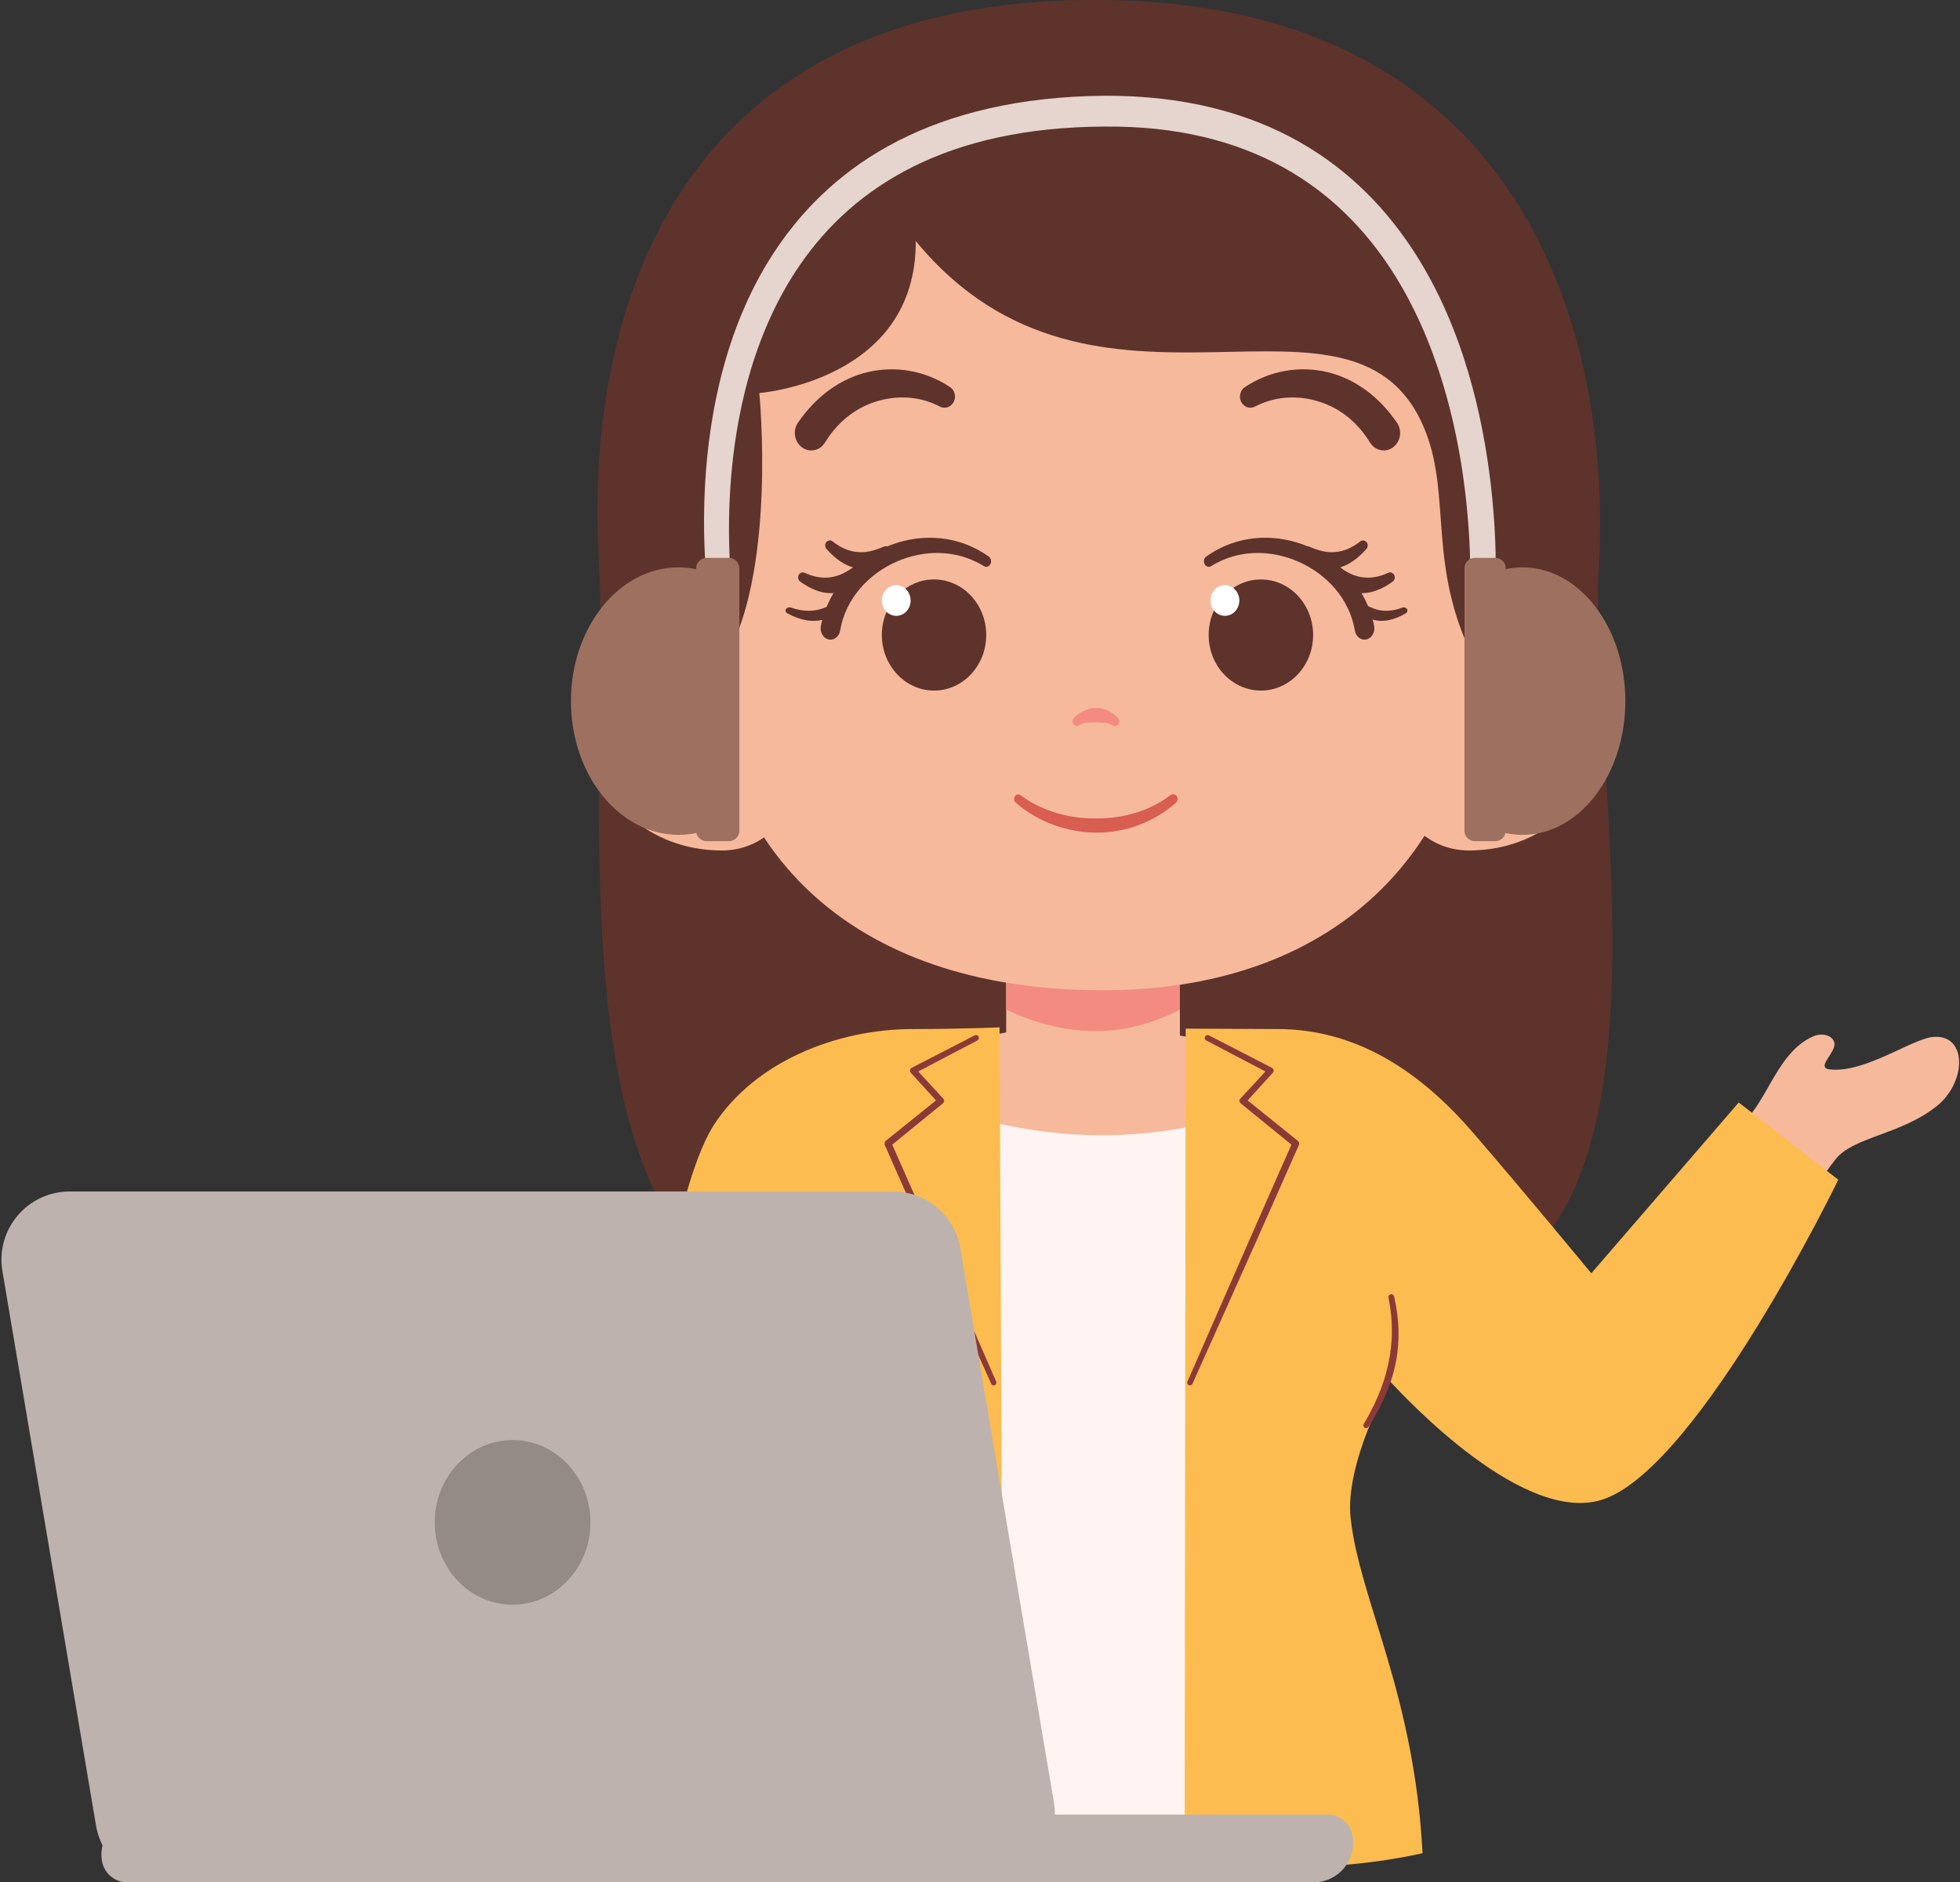 <?xml version="1.0" encoding="UTF-8"?>
<!DOCTYPE svg PUBLIC '-//W3C//DTD SVG 1.0//EN'
          'http://www.w3.org/TR/2001/REC-SVG-20010904/DTD/svg10.dtd'>
<svg height="85.1" preserveAspectRatio="xMidYMid meet" version="1.0" viewBox="0.5 -0.0 88.6 85.1" width="88.6" xmlns="http://www.w3.org/2000/svg" xmlns:xlink="http://www.w3.org/1999/xlink" zoomAndPan="magnify"
><rect x="0.5" y="-0.0" width="88.6" height="85.1" fill="#333333" stroke="none"/><defs
  ><clipPath id="a"
    ><path d="M 63 46 L 89.059 46 L 89.059 68 L 63 68 Z M 63 46"
    /></clipPath
    ><clipPath id="b"
    ><path d="M 0 53 L 49 53 L 49 85.109 L 0 85.109 Z M 0 53"
    /></clipPath
    ><clipPath id="c"
    ><path d="M 5 82 L 62 82 L 62 85.109 L 5 85.109 Z M 5 82"
    /></clipPath
  ></defs
  ><g
  ><g
    ><path d="M 50.062 -0.004 C 30.34 -0.039 26.957 15.105 27.57 25.324 C 28.062 33.52 25.773 51.578 32.691 57.355 C 39.613 63.137 62.586 62.84 69.305 57.051 C 76.023 51.258 72.312 33.938 72.777 25.566 C 73.352 15.164 69.43 0.031 50.062 -0.004" fill="#5e332c" fill-rule="evenodd"
    /></g
    ><g
    ><path d="M 53.836 42.719 L 45.984 42.719 L 45.984 46.68 L 41.664 47.496 L 41.664 62.059 L 58.957 62.059 L 58.957 47.605 L 53.836 46.824 L 53.836 42.719" fill="#f6b99c" fill-rule="evenodd"
    /></g
    ><g
    ><path d="M 53.836 42.719 L 45.984 42.719 L 45.984 45.648 C 48.559 46.848 51.168 47.035 53.836 45.648 L 53.836 42.719" fill="#f38b81" fill-rule="evenodd"
    /></g
    ><g
    ><path d="M 59.652 49.203 C 53.066 52.199 46.852 51.871 40.902 49.203 C 39.957 60.598 39.965 82.164 39.965 82.164 C 46.539 83.34 53.336 83.367 60.41 82.078 C 60.41 82.078 60.832 60.512 59.652 49.203" fill="#fff4f1" fill-rule="evenodd"
    /></g
    ><g clip-path="url(#a)"
    ><path d="M 79.719 50.285 C 80.586 49.121 81.059 47.512 82.43 46.871 C 82.879 46.66 83.367 46.828 83.422 47.16 C 83.496 47.598 82.562 48.277 83.211 48.352 C 84.812 48.531 86.977 46.934 87.918 46.879 C 89.457 46.785 89.383 48.961 88.039 50.02 C 86.402 51.312 84.309 51.391 83.488 52.398 C 81.191 55.219 75.832 66.98 72.781 67.402 C 69.168 67.902 66.113 64.68 63.738 61.859 L 69.926 57.891 L 71.773 60.199 C 71.773 60.199 77.602 53.133 79.719 50.285" fill="#f6b99c" fill-rule="evenodd"
    /></g
    ><g
    ><path d="M 31.477 79.84 C 31.832 80.707 32.746 80.719 33.312 80.98 C 33.621 81.121 33.512 81.629 33.137 81.777 C 31.93 82.254 30.938 81.352 30.938 81.352 L 31.477 79.84" fill="#f38b81" fill-rule="evenodd"
    /></g
    ><g
    ><path d="M 38.273 57.09 C 38.273 57.09 34.34 70.688 34.23 75.969 C 34.207 77.191 35.445 77.766 35.371 80.008 C 35.344 80.855 34.594 80.809 34.5 80.578 C 34.227 79.902 32.977 77.98 32.168 78.527 C 30.672 79.539 32.438 81.695 32.754 82.609 C 32.91 83.066 32.719 83.465 32.387 83.477 C 31.543 83.512 28.926 82.367 28.773 80.227 C 28.613 77.938 29.879 75.383 29.879 75.383 C 30.363 70.25 31.066 59.914 32.02 54.996 L 38.273 57.09" fill="#f6b99c" fill-rule="evenodd"
    /></g
    ><g
    ><path d="M 54.051 84.188 C 54.051 84.188 59.555 84.965 64.805 83.789 C 64.43 76.566 61.969 72.359 61.555 68.652 C 61.27 66.129 63.348 62.473 63.348 62.473 C 64.02 63.184 69.488 69.098 73.062 67.758 C 77.398 66.133 83.598 53.34 83.598 53.34 L 79.098 49.848 L 72.434 57.57 C 72.434 57.57 69.238 53.695 67.062 51.184 C 64.715 48.469 61.844 46.527 58.242 46.527 C 57.477 46.527 54.098 46.508 54.098 46.508 L 54.051 84.188" fill="#fdbc50" fill-rule="evenodd"
    /></g
    ><g
    ><path d="M 45.859 84.074 L 45.684 46.449 C 45.684 46.449 43.969 46.527 41.773 46.527 C 38.266 46.527 34.613 48.031 32.777 50.852 C 29.727 55.547 27.652 79.758 27.695 82.641 L 33.266 83.574 L 37.133 63.66 C 37.133 63.66 38.523 65.773 38.023 68.625 C 37.391 72.234 35.453 76.973 35.215 83.789 C 40.66 84.945 45.859 84.074 45.859 84.074" fill="#fdbc50" fill-rule="evenodd"
    /></g
    ><g
    ><path d="M 44.562 46.812 L 41.711 48.281 C 41.672 48.301 41.645 48.34 41.637 48.383 C 41.629 48.426 41.641 48.469 41.672 48.504 L 42.812 49.754 L 40.539 51.582 C 40.484 51.629 40.469 51.703 40.496 51.77 C 40.496 51.77 41.387 53.797 42.41 56.09 C 43.746 59.098 45.305 62.562 45.305 62.562 C 45.332 62.629 45.406 62.656 45.469 62.629 C 45.531 62.602 45.559 62.527 45.531 62.465 C 45.531 62.465 44.016 58.98 42.691 55.969 C 41.82 53.98 41.031 52.203 40.832 51.754 L 43.121 49.887 C 43.152 49.863 43.172 49.824 43.176 49.781 C 43.18 49.742 43.164 49.699 43.137 49.672 L 42.008 48.445 L 44.68 47.043 C 44.746 47.012 44.77 46.93 44.734 46.867 C 44.703 46.805 44.625 46.777 44.562 46.812" fill="#8b3a37" fill-rule="evenodd"
    /></g
    ><g
    ><path d="M 55.027 47.043 L 57.703 48.445 L 56.57 49.672 C 56.543 49.699 56.527 49.742 56.531 49.781 C 56.535 49.824 56.555 49.863 56.586 49.887 L 58.879 51.754 C 58.68 52.203 57.891 53.98 57.02 55.969 C 55.695 58.98 54.18 62.465 54.18 62.465 C 54.148 62.527 54.18 62.602 54.242 62.629 C 54.305 62.656 54.379 62.629 54.406 62.562 C 54.406 62.562 55.961 59.098 57.301 56.09 C 58.32 53.797 59.215 51.77 59.215 51.77 C 59.242 51.703 59.223 51.629 59.168 51.582 L 56.898 49.754 L 58.035 48.504 C 58.066 48.469 58.082 48.426 58.074 48.383 C 58.066 48.34 58.035 48.301 57.996 48.281 L 55.148 46.812 C 55.086 46.777 55.008 46.805 54.973 46.867 C 54.941 46.93 54.965 47.012 55.027 47.043" fill="#8b3a37" fill-rule="evenodd"
    /></g
    ><g
    ><path d="M 63.266 58.672 C 63.371 59.191 63.418 59.684 63.418 60.152 C 63.422 60.668 63.363 61.156 63.266 61.629 C 63.184 62.02 63.07 62.398 62.934 62.77 C 62.723 63.328 62.457 63.863 62.148 64.383 C 62.113 64.441 62.133 64.52 62.191 64.555 C 62.25 64.59 62.328 64.57 62.363 64.512 C 62.691 63.988 62.984 63.445 63.215 62.879 C 63.367 62.496 63.488 62.102 63.578 61.691 C 63.68 61.203 63.73 60.688 63.719 60.148 C 63.707 59.66 63.641 59.152 63.52 58.617 C 63.504 58.547 63.438 58.504 63.367 58.52 C 63.297 58.535 63.25 58.602 63.266 58.672" fill="#8b3a37" fill-rule="evenodd"
    /></g
    ><g
    ><path d="M 36.25 58.617 C 36.129 59.152 36.066 59.66 36.055 60.148 C 36.043 60.688 36.09 61.203 36.195 61.691 C 36.281 62.102 36.406 62.496 36.559 62.879 C 36.785 63.445 37.078 63.988 37.41 64.512 C 37.445 64.57 37.52 64.59 37.582 64.555 C 37.637 64.52 37.656 64.441 37.621 64.383 C 37.312 63.863 37.047 63.328 36.84 62.77 C 36.699 62.398 36.586 62.02 36.504 61.629 C 36.406 61.156 36.352 60.668 36.352 60.152 C 36.352 59.684 36.398 59.191 36.504 58.672 C 36.52 58.602 36.477 58.535 36.406 58.52 C 36.336 58.504 36.266 58.547 36.25 58.617" fill="#8b3a37" fill-rule="evenodd"
    /></g
    ><g
    ><path d="M 66.797 13.426 C 63.086 5.285 55.844 1.562 49.996 1.562 C 44.152 1.562 35.41 4.883 32.453 13.602 C 29.609 21.98 32.484 25.469 32.535 29.113 C 32.66 38.109 38.664 44.824 50.48 44.773 C 61.355 44.727 67.137 37.879 67.367 29.285 C 67.473 25.328 70.031 20.516 66.797 13.426" fill="#f6b99c" fill-rule="evenodd"
    /></g
    ><g
    ><path d="M 33.152 29.996 C 35.648 26.055 34.824 17.77 34.824 17.77 C 34.824 17.77 41.934 17.23 41.895 10.898 C 50.055 20.801 61.883 11.504 64.965 19.574 C 66.086 22.512 65.051 25.641 67.102 29.742 L 69.941 30.078 L 70.969 21.934 L 66.055 10.344 C 66.055 10.344 63.867 5.18 61.023 3.711 C 58.109 2.203 54.402 0.855 48.566 1.312 C 40.586 1.934 38.445 3.781 35.125 6.559 C 31.844 9.309 28.652 17.984 28.652 17.984 L 31.969 30.414 L 33.152 29.996" fill="#5e332c" fill-rule="evenodd"
    /></g
    ><g
    ><path d="M 66.566 29.242 C 66.566 29.242 71.691 27.512 72.988 31.621 C 73.715 33.922 71.641 38.406 66.953 38.453 C 64.508 38.477 63.621 36.148 63.621 36.148 L 66.566 29.242" fill="#f6b99c" fill-rule="evenodd"
    /></g
    ><g
    ><path d="M 33.473 29.242 C 33.473 29.242 28.344 27.512 27.047 31.621 C 26.32 33.922 28.395 38.406 33.086 38.453 C 35.527 38.477 36.41 36.148 36.41 36.148 L 33.473 29.242" fill="#f6b99c" fill-rule="evenodd"
    /></g
    ><g
    ><path d="M 69.117 32.953 C 68.859 34 68.559 34.535 68.258 34.77 C 68.023 34.953 67.797 34.883 67.648 34.77 C 67.57 34.711 67.508 34.645 67.496 34.598 C 67.43 34.297 67.473 33.988 67.598 33.703 C 67.777 33.297 68.117 32.934 68.574 32.691 C 69.203 32.363 70.035 32.254 70.965 32.582 C 71.062 32.621 71.172 32.566 71.211 32.461 C 71.246 32.355 71.195 32.238 71.094 32.199 C 69.793 31.656 68.613 31.906 67.848 32.488 C 67.504 32.754 67.242 33.09 67.086 33.449 C 66.902 33.859 66.859 34.312 66.969 34.742 C 66.992 34.84 67.07 34.988 67.207 35.117 C 67.496 35.398 68.027 35.641 68.555 35.18 C 68.891 34.891 69.242 34.266 69.473 33.039 C 69.496 32.938 69.434 32.832 69.336 32.809 C 69.238 32.785 69.141 32.852 69.117 32.953" fill="#f38b81" fill-rule="evenodd"
    /></g
    ><g
    ><path d="M 30.562 33.039 C 30.793 34.266 31.145 34.891 31.48 35.18 C 32.008 35.641 32.539 35.398 32.828 35.117 C 32.965 34.988 33.043 34.84 33.066 34.742 C 33.176 34.312 33.133 33.859 32.953 33.449 C 32.793 33.09 32.531 32.754 32.188 32.488 C 31.422 31.906 30.242 31.656 28.941 32.199 C 28.84 32.238 28.789 32.355 28.828 32.461 C 28.863 32.566 28.973 32.621 29.07 32.582 C 30 32.254 30.832 32.363 31.461 32.691 C 31.918 32.934 32.258 33.297 32.438 33.703 C 32.562 33.988 32.609 34.297 32.539 34.598 C 32.527 34.645 32.465 34.711 32.387 34.77 C 32.238 34.883 32.012 34.953 31.777 34.77 C 31.477 34.535 31.176 34 30.914 32.953 C 30.895 32.852 30.797 32.785 30.699 32.809 C 30.602 32.832 30.539 32.938 30.562 33.039" fill="#f38b81" fill-rule="evenodd"
    /></g
    ><g
    ><path d="M 49.285 32.781 C 49.461 32.684 49.668 32.664 49.883 32.66 C 49.945 32.656 50.004 32.66 50.066 32.66 C 50.125 32.664 50.184 32.664 50.242 32.668 C 50.43 32.68 50.613 32.699 50.773 32.789 C 50.867 32.863 50.992 32.84 51.059 32.738 C 51.125 32.641 51.105 32.5 51.012 32.43 C 50.855 32.27 50.664 32.152 50.457 32.078 C 50.32 32.027 50.176 32.004 50.031 32.008 C 49.887 32.008 49.746 32.039 49.613 32.09 C 49.398 32.168 49.211 32.285 49.062 32.441 C 48.973 32.508 48.953 32.637 49.016 32.73 C 49.078 32.824 49.199 32.848 49.285 32.781" fill="#f38b81" fill-rule="evenodd"
    /></g
    ><g
    ><path d="M 46.414 36.289 C 47.004 36.805 47.715 37.188 48.484 37.414 C 48.984 37.559 49.508 37.641 50.031 37.645 C 50.555 37.648 51.078 37.578 51.586 37.434 C 52.336 37.215 53.043 36.836 53.656 36.297 C 53.742 36.223 53.762 36.09 53.691 35.992 C 53.625 35.898 53.496 35.883 53.406 35.953 C 52.816 36.406 52.145 36.691 51.453 36.852 C 50.984 36.961 50.508 37.008 50.035 37.008 C 49.555 37.008 49.078 36.961 48.617 36.852 C 47.898 36.688 47.219 36.395 46.648 35.965 C 46.566 35.895 46.445 35.91 46.379 36 C 46.316 36.09 46.332 36.219 46.414 36.289" fill="#d75e51" fill-rule="evenodd"
    /></g
    ><g
    ><path d="M 43.426 17.488 C 42.316 16.758 40.988 16.527 39.723 16.824 C 38.52 17.109 37.398 17.895 36.559 19.129 C 36.328 19.488 36.414 19.98 36.754 20.227 C 37.094 20.473 37.555 20.383 37.785 20.02 C 38.367 19.066 39.176 18.453 40.051 18.172 C 41.016 17.855 42.055 17.902 42.965 18.371 C 43.195 18.508 43.484 18.418 43.609 18.176 C 43.738 17.93 43.652 17.621 43.426 17.488" fill="#5e332c" fill-rule="evenodd"
    /></g
    ><g
    ><path d="M 57.254 18.371 C 58.168 17.902 59.207 17.855 60.168 18.172 C 61.047 18.453 61.855 19.066 62.438 20.02 C 62.668 20.383 63.129 20.473 63.469 20.227 C 63.805 19.98 63.895 19.488 63.66 19.129 C 62.82 17.895 61.703 17.109 60.5 16.824 C 59.234 16.527 57.902 16.758 56.797 17.488 C 56.566 17.621 56.484 17.93 56.609 18.176 C 56.738 18.418 57.027 18.508 57.254 18.371" fill="#5e332c" fill-rule="evenodd"
    /></g
    ><g
    ><path d="M 45.191 25.16 C 43.852 24.203 42.215 24.105 40.809 24.625 C 39.23 25.203 37.961 26.566 37.605 28.301 C 37.555 28.578 37.711 28.852 37.949 28.91 C 38.188 28.969 38.426 28.793 38.477 28.516 C 38.715 27.07 39.762 25.949 41.035 25.391 C 42.273 24.852 43.73 24.828 44.973 25.594 C 45.078 25.664 45.211 25.621 45.27 25.504 C 45.332 25.383 45.293 25.227 45.191 25.16" fill="#5e332c" fill-rule="evenodd"
    /></g
    ><g
    ><path d="M 55.25 25.594 C 56.488 24.828 57.949 24.852 59.184 25.391 C 60.461 25.949 61.508 27.07 61.746 28.516 C 61.797 28.793 62.031 28.969 62.273 28.91 C 62.512 28.852 62.668 28.578 62.617 28.301 C 62.262 26.566 60.992 25.203 59.414 24.625 C 58.008 24.105 56.371 24.203 55.031 25.16 C 54.926 25.227 54.891 25.383 54.953 25.504 C 55.012 25.621 55.145 25.664 55.25 25.594" fill="#5e332c" fill-rule="evenodd"
    /></g
    ><g
    ><path d="M 60.57 26.176 C 60.785 26.344 60.996 26.488 61.211 26.598 C 61.461 26.723 61.719 26.805 61.988 26.816 C 62.148 26.824 62.309 26.812 62.477 26.77 C 62.773 26.699 63.09 26.555 63.438 26.309 C 63.539 26.246 63.582 26.109 63.523 26 C 63.469 25.891 63.34 25.848 63.238 25.906 C 62.766 26.117 62.391 26.148 62.047 26.094 C 61.859 26.066 61.684 26.008 61.508 25.922 C 61.332 25.832 61.152 25.719 60.973 25.586 C 60.816 25.469 60.605 25.504 60.496 25.668 C 60.387 25.828 60.418 26.055 60.57 26.176" fill="#5e332c" fill-rule="evenodd"
    /></g
    ><g
    ><path d="M 61.793 27.652 C 61.961 27.762 62.121 27.855 62.289 27.926 C 62.488 28.008 62.688 28.062 62.898 28.07 C 63.023 28.074 63.148 28.066 63.277 28.039 C 63.512 27.992 63.758 27.898 64.031 27.738 C 64.113 27.699 64.145 27.609 64.102 27.539 C 64.059 27.469 63.957 27.438 63.875 27.477 C 63.508 27.613 63.215 27.633 62.945 27.602 C 62.797 27.582 62.66 27.543 62.523 27.484 C 62.383 27.43 62.246 27.355 62.105 27.27 C 61.984 27.191 61.816 27.215 61.73 27.32 C 61.645 27.426 61.672 27.574 61.793 27.652" fill="#5e332c" fill-rule="evenodd"
    /></g
    ><g
    ><path d="M 39.156 25.586 C 38.977 25.719 38.797 25.832 38.621 25.922 C 38.445 26.008 38.266 26.066 38.078 26.094 C 37.738 26.148 37.359 26.117 36.891 25.906 C 36.785 25.848 36.656 25.891 36.602 26 C 36.547 26.109 36.586 26.246 36.691 26.309 C 37.039 26.555 37.355 26.699 37.652 26.77 C 37.82 26.812 37.98 26.824 38.137 26.816 C 38.41 26.805 38.668 26.723 38.918 26.598 C 39.133 26.488 39.344 26.344 39.555 26.176 C 39.711 26.055 39.742 25.828 39.633 25.668 C 39.523 25.504 39.309 25.469 39.156 25.586" fill="#5e332c" fill-rule="evenodd"
    /></g
    ><g
    ><path d="M 38.211 27.27 C 38.059 27.355 37.906 27.43 37.754 27.484 C 37.602 27.543 37.453 27.582 37.289 27.602 C 37 27.633 36.68 27.613 36.277 27.477 C 36.188 27.438 36.078 27.469 36.031 27.539 C 35.984 27.609 36.016 27.699 36.105 27.738 C 36.402 27.898 36.672 27.992 36.926 28.039 C 37.07 28.066 37.207 28.074 37.344 28.07 C 37.574 28.062 37.793 28.008 38.008 27.926 C 38.191 27.855 38.371 27.762 38.555 27.652 C 38.684 27.574 38.715 27.426 38.617 27.32 C 38.523 27.215 38.344 27.191 38.211 27.27" fill="#5e332c" fill-rule="evenodd"
    /></g
    ><g
    ><path d="M 59.434 25.395 C 59.68 25.508 59.914 25.598 60.148 25.652 C 60.418 25.715 60.684 25.73 60.953 25.68 C 61.105 25.648 61.262 25.598 61.414 25.516 C 61.691 25.371 61.969 25.156 62.254 24.832 C 62.344 24.75 62.352 24.605 62.273 24.512 C 62.195 24.418 62.062 24.41 61.973 24.492 C 61.562 24.809 61.199 24.93 60.855 24.961 C 60.668 24.977 60.48 24.965 60.293 24.922 C 60.102 24.879 59.902 24.812 59.699 24.723 C 59.523 24.648 59.324 24.734 59.254 24.918 C 59.18 25.102 59.262 25.316 59.434 25.395" fill="#5e332c" fill-rule="evenodd"
    /></g
    ><g
    ><path d="M 40.43 24.723 C 40.227 24.812 40.027 24.879 39.836 24.922 C 39.645 24.965 39.461 24.977 39.27 24.961 C 38.926 24.93 38.566 24.809 38.152 24.492 C 38.066 24.41 37.93 24.418 37.852 24.512 C 37.777 24.605 37.785 24.75 37.875 24.832 C 38.16 25.156 38.438 25.371 38.715 25.516 C 38.867 25.598 39.02 25.648 39.176 25.68 C 39.441 25.73 39.711 25.715 39.98 25.652 C 40.215 25.598 40.449 25.508 40.691 25.395 C 40.867 25.316 40.949 25.102 40.875 24.918 C 40.805 24.734 40.602 24.648 40.43 24.723" fill="#5e332c" fill-rule="evenodd"
    /></g
    ><g
    ><path d="M 42.723 26.199 C 44.027 26.199 45.082 27.324 45.082 28.711 C 45.082 30.098 44.027 31.223 42.723 31.223 C 41.422 31.223 40.363 30.098 40.363 28.711 C 40.363 27.324 41.422 26.199 42.723 26.199" fill="#5e332c" fill-rule="evenodd"
    /></g
    ><g
    ><path d="M 57.5 26.199 C 56.195 26.199 55.137 27.324 55.137 28.711 C 55.137 30.098 56.195 31.223 57.5 31.223 C 58.801 31.223 59.859 30.098 59.859 28.711 C 59.859 27.324 58.801 26.199 57.5 26.199" fill="#5e332c" fill-rule="evenodd"
    /></g
    ><g
    ><path d="M 55.871 26.457 C 55.512 26.457 55.219 26.77 55.219 27.152 C 55.219 27.535 55.512 27.844 55.871 27.844 C 56.23 27.844 56.523 27.535 56.523 27.152 C 56.523 26.77 56.23 26.457 55.871 26.457" fill="#fff" fill-rule="evenodd"
    /></g
    ><g
    ><path d="M 41.016 26.457 C 40.656 26.457 40.363 26.77 40.363 27.152 C 40.363 27.535 40.656 27.844 41.016 27.844 C 41.375 27.844 41.664 27.535 41.664 27.152 C 41.664 26.77 41.375 26.457 41.016 26.457" fill="#fff" fill-rule="evenodd"
    /></g
    ><g
    ><path d="M 68.078 27.234 C 68.078 27.234 68.758 18.234 64.527 11.547 C 61.977 7.512 57.664 4.301 50.422 4.328 C 42.695 4.406 38.207 7.402 35.629 11.203 C 31.023 17.977 32.578 27.387 32.578 27.387 C 32.625 27.684 32.902 27.887 33.203 27.84 C 33.5 27.793 33.703 27.512 33.656 27.215 C 33.656 27.215 32.281 18.301 36.691 11.934 C 39.109 8.445 43.289 5.75 50.434 5.723 C 57.082 5.66 61.055 8.566 63.426 12.25 C 67.504 18.582 66.938 27.152 66.938 27.152 C 66.914 27.469 67.152 27.742 67.469 27.762 C 67.781 27.785 68.055 27.547 68.078 27.234" fill="#e6d4ce" fill-rule="evenodd"
    /></g
    ><g
    ><path d="M 68.555 37.66 C 68.508 37.875 68.316 38.031 68.094 38.031 C 67.812 38.031 67.457 38.031 67.172 38.031 C 66.91 38.031 66.699 37.82 66.699 37.559 C 66.699 35.547 66.699 27.711 66.699 25.695 C 66.699 25.434 66.91 25.223 67.172 25.223 C 67.457 25.223 67.812 25.223 68.094 25.223 C 68.352 25.223 68.566 25.434 68.566 25.695 L 68.566 25.734 C 68.812 25.684 69.066 25.652 69.328 25.652 C 71.891 25.652 73.973 28.363 73.973 31.699 C 73.973 35.035 71.891 37.746 69.328 37.746 C 69.062 37.746 68.805 37.719 68.555 37.66" fill="#9d7060" fill-rule="evenodd"
    /></g
    ><g
    ><path d="M 31.969 25.734 L 31.969 25.695 C 31.969 25.434 32.184 25.223 32.445 25.223 C 32.75 25.223 33.145 25.223 33.449 25.223 C 33.711 25.223 33.922 25.434 33.922 25.695 C 33.922 27.711 33.922 35.547 33.922 37.559 C 33.922 37.82 33.711 38.031 33.449 38.031 C 33.145 38.031 32.75 38.031 32.445 38.031 C 32.219 38.031 32.027 37.875 31.98 37.66 C 31.719 37.719 31.449 37.746 31.172 37.746 C 28.488 37.746 26.309 35.035 26.309 31.699 C 26.309 28.363 28.488 25.652 31.172 25.652 C 31.445 25.652 31.711 25.684 31.969 25.734" fill="#9d7060" fill-rule="evenodd"
    /></g
    ><g clip-path="url(#b)"
    ><path d="M 43.91 56.441 C 43.66 54.957 42.375 53.871 40.867 53.871 C 33.449 53.871 12.215 53.871 3.648 53.871 C 2.742 53.871 1.879 54.27 1.293 54.965 C 0.707 55.656 0.457 56.574 0.609 57.469 C 1.684 63.848 3.902 76.984 4.84 82.539 C 5.09 84.023 6.375 85.109 7.883 85.109 C 15.301 85.109 36.535 85.109 45.102 85.109 C 46.008 85.109 46.871 84.711 47.457 84.016 C 48.043 83.324 48.293 82.406 48.145 81.512 C 47.066 75.133 44.848 61.996 43.91 56.441" fill="#bdb2ae" fill-rule="evenodd"
    /></g
    ><g
    ><path d="M 23.668 65.109 C 25.613 65.109 27.191 66.777 27.191 68.832 C 27.191 70.887 25.613 72.555 23.668 72.555 C 21.727 72.555 20.152 70.887 20.152 68.832 C 20.152 66.777 21.727 65.109 23.668 65.109" fill="#948a86" fill-rule="evenodd"
    /></g
    ><g clip-path="url(#c)"
    ><path d="M 61.645 83.012 C 61.551 82.453 61.066 82.043 60.5 82.043 C 53.926 82.043 16.281 82.043 6.883 82.043 C 6.355 82.043 5.852 82.277 5.512 82.68 C 5.168 83.086 5.023 83.621 5.109 84.141 C 5.207 84.699 5.688 85.109 6.258 85.109 C 12.832 85.109 50.473 85.109 59.871 85.109 C 60.402 85.109 60.906 84.879 61.246 84.473 C 61.59 84.07 61.734 83.535 61.645 83.012" fill="#bdb2ae" fill-rule="evenodd"
    /></g
  ></g
></svg
>
